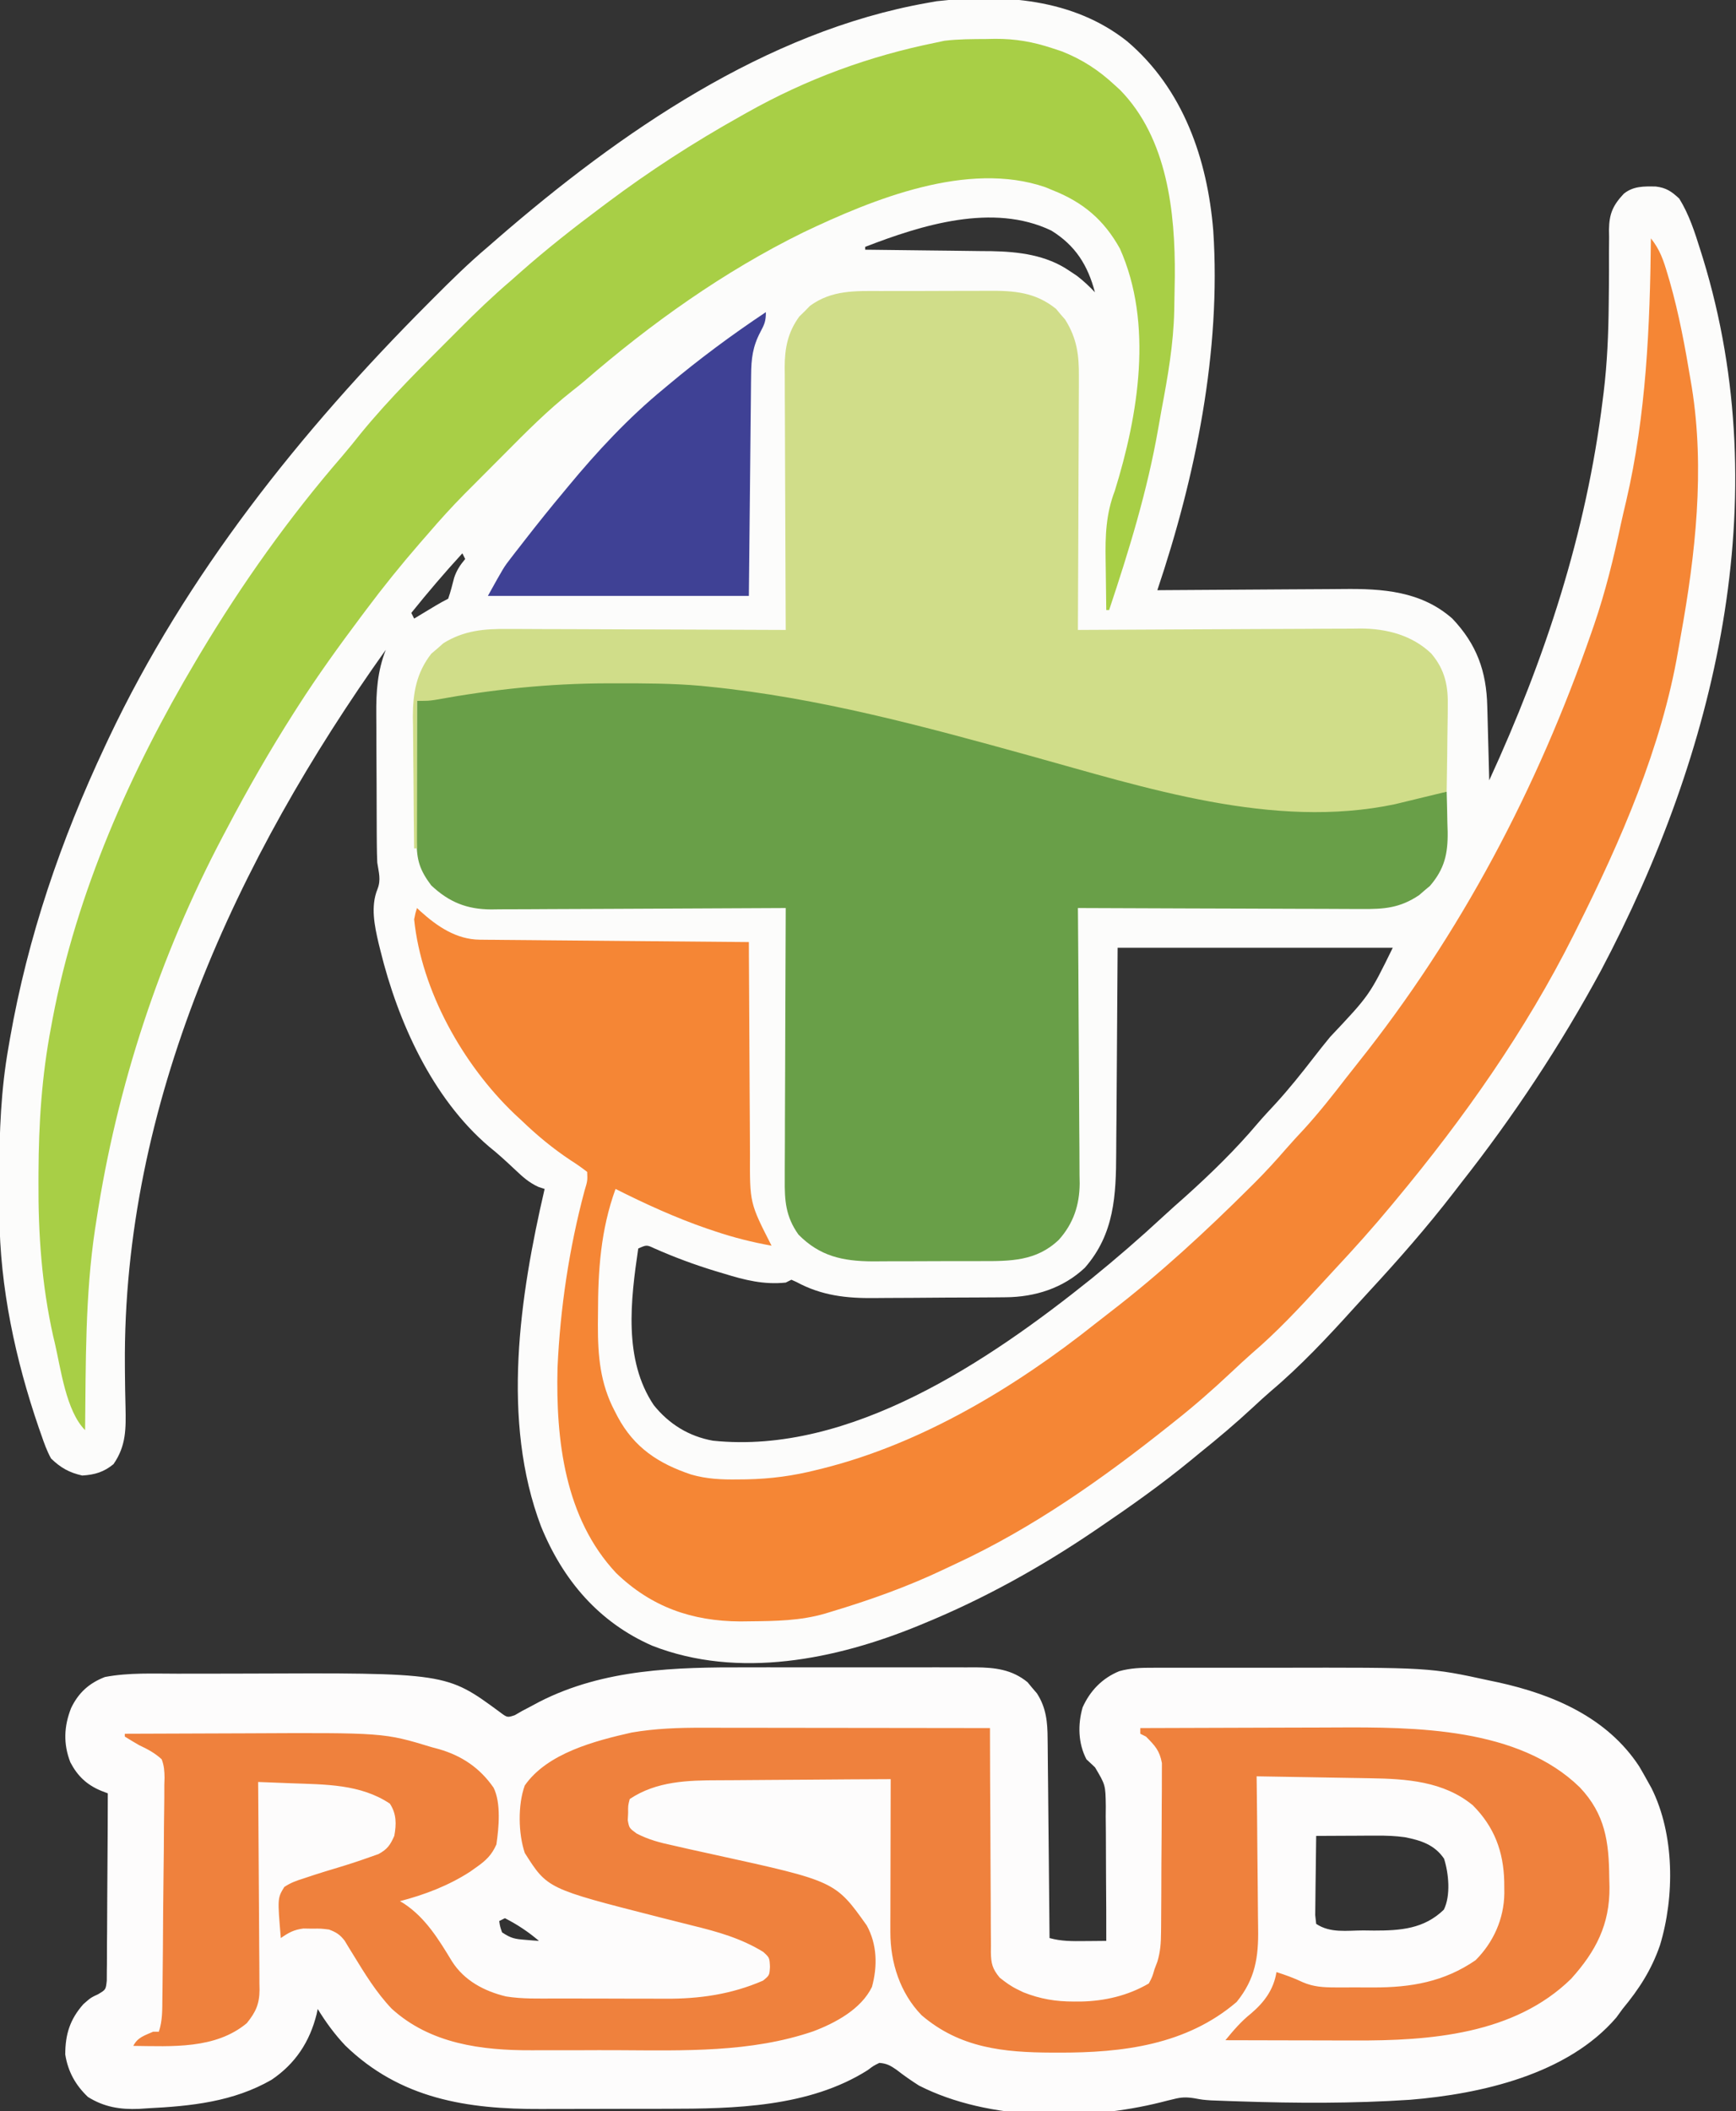 <?xml version="1.0" encoding="UTF-8"?>
<svg version="1.1" xmlns="http://www.w3.org/2000/svg" width="612" height="744">
<rect width="100%" height="100%" fill="#333333" stroke="none"/>
<path d="M0 0 C19.758 16.802 28.269 41.498 30.332 66.734 C33.129 109.196 24.141 153.23 10.613 193.422 C11.612 193.413 12.61 193.404 13.639 193.395 C23.097 193.313 32.556 193.254 42.014 193.215 C46.876 193.194 51.737 193.166 56.598 193.12 C61.299 193.076 66 193.053 70.701 193.042 C72.485 193.035 74.269 193.021 76.053 192.999 C90.014 192.836 103.603 193.726 114.613 203.422 C123.222 212.493 126.642 222.007 126.93 234.348 C126.95 235.095 126.971 235.843 126.993 236.613 C127.058 238.987 127.117 241.361 127.176 243.734 C127.219 245.35 127.263 246.965 127.307 248.58 C127.413 252.527 127.515 256.475 127.613 260.422 C147.344 217.522 161.807 173.434 167.613 126.422 C167.783 125.079 167.783 125.079 167.957 123.709 C169.218 113.293 169.655 102.934 169.742 92.449 C169.765 90.456 169.787 88.462 169.81 86.469 C169.853 82.483 169.854 78.5 169.833 74.514 C169.847 72.65 169.862 70.786 169.879 68.922 C169.856 67.642 169.856 67.642 169.832 66.336 C169.924 60.741 171.211 57.813 175.034 53.717 C178.391 50.965 182.195 51.078 186.332 51.152 C190.031 51.589 191.909 52.907 194.613 55.422 C198.088 61.021 200.095 67.297 202.051 73.547 C202.501 74.982 202.501 74.982 202.96 76.445 C228.994 161.355 207.581 250.655 167.043 327.395 C152.786 353.767 136.169 378.882 117.613 402.422 C116.745 403.546 115.878 404.671 115.012 405.797 C105.677 417.881 95.645 429.334 85.277 440.539 C83.511 442.451 81.755 444.372 80.012 446.305 C70.744 456.557 61.193 466.771 50.621 475.695 C48.484 477.533 46.417 479.44 44.351 481.358 C38.301 486.973 32.057 492.26 25.613 497.422 C24.506 498.332 23.399 499.244 22.293 500.156 C12.129 508.488 1.484 516.044 -9.387 523.422 C-10.095 523.905 -10.804 524.388 -11.534 524.886 C-30.359 537.649 -50.35 548.761 -71.387 557.422 C-72.08 557.71 -72.774 557.998 -73.488 558.295 C-102.701 570.279 -137.047 577.26 -167.387 565.422 C-186.271 557.184 -198.924 542.286 -206.648 523.37 C-220.773 486.121 -214.15 442.192 -205.387 404.422 C-206.101 404.19 -206.815 403.958 -207.551 403.719 C-210.926 402.175 -213.068 400.219 -215.762 397.672 C-218.774 394.844 -221.778 392.06 -225.012 389.484 C-245.003 372.444 -257.115 345.47 -263.262 320.484 C-263.477 319.621 -263.693 318.757 -263.915 317.867 C-265.359 311.651 -266.788 304.883 -264.324 298.797 C-263.006 295.458 -263.854 292.95 -264.387 289.422 C-264.482 287.222 -264.534 285.021 -264.548 282.819 C-264.557 281.551 -264.567 280.282 -264.577 278.975 C-264.582 277.607 -264.586 276.239 -264.59 274.871 C-264.594 273.824 -264.594 273.824 -264.598 272.755 C-264.613 269.061 -264.623 265.367 -264.627 261.672 C-264.632 257.883 -264.656 254.094 -264.685 250.305 C-264.704 247.367 -264.709 244.428 -264.71 241.49 C-264.713 240.094 -264.721 238.699 -264.734 237.303 C-264.806 229.156 -264.351 222.064 -261.387 214.422 C-313.833 288.045 -354.141 374.531 -353.359 466.758 C-353.354 467.567 -353.348 468.376 -353.342 469.209 C-353.308 473.221 -353.246 477.23 -353.138 481.241 C-352.985 488.842 -352.871 494.953 -357.387 501.422 C-360.813 504.217 -363.99 505.153 -368.387 505.422 C-373 504.386 -375.992 502.691 -379.387 499.422 C-380.86 496.761 -381.84 493.982 -382.824 491.109 C-383.118 490.277 -383.412 489.444 -383.714 488.587 C-391.927 464.668 -397.456 439.059 -397.59 413.699 C-397.597 412.804 -397.604 411.909 -397.611 410.987 C-397.629 408.111 -397.635 405.235 -397.637 402.359 C-397.637 401.375 -397.638 400.39 -397.639 399.375 C-397.622 384.174 -397.054 369.422 -394.387 354.422 C-394.215 353.423 -394.044 352.425 -393.867 351.396 C-387.555 315.413 -375.902 281.44 -360.387 248.422 C-359.753 247.07 -359.753 247.07 -359.106 245.69 C-331.807 188 -291.35 137.376 -246.512 92.422 C-245.63 91.536 -245.63 91.536 -244.73 90.632 C-238.46 84.341 -232.183 78.15 -225.387 72.422 C-224.268 71.449 -223.151 70.475 -222.035 69.5 C-179.036 32.25 -127.466 -3.51 -70.387 -13.578 C-69.368 -13.761 -68.35 -13.944 -67.301 -14.133 C-43.91 -16.794 -19.085 -15.16 0 0 Z M-92.387 72.422 C-92.387 72.752 -92.387 73.082 -92.387 73.422 C-91.737 73.428 -91.087 73.434 -90.417 73.44 C-83.603 73.504 -76.789 73.589 -69.975 73.684 C-67.438 73.717 -64.9 73.745 -62.363 73.768 C-58.699 73.802 -55.035 73.854 -51.371 73.91 C-50.252 73.917 -49.133 73.923 -47.979 73.93 C-38.307 74.107 -28.544 75.276 -20.387 80.859 C-19.52 81.436 -18.654 82.012 -17.762 82.605 C-15.427 84.391 -13.409 86.292 -11.387 88.422 C-13.905 78.88 -18.261 71.933 -26.77 66.676 C-47.279 56.85 -72.425 64.694 -92.387 72.422 Z M-234.387 180.422 C-240.639 187.236 -246.592 194.217 -252.387 201.422 C-252.057 202.082 -251.727 202.742 -251.387 203.422 C-250.339 202.79 -250.339 202.79 -249.27 202.145 C-248.359 201.597 -247.449 201.049 -246.512 200.484 C-245.607 199.939 -244.702 199.394 -243.77 198.832 C-242.335 197.983 -240.878 197.167 -239.387 196.422 C-238.533 193.967 -237.916 191.481 -237.266 188.965 C-236.348 186.311 -235.179 184.563 -233.387 182.422 C-233.717 181.762 -234.047 181.102 -234.387 180.422 Z M-3.387 319.422 C-3.597 348.545 -3.597 348.545 -3.775 377.669 C-3.825 383.332 -3.825 383.332 -3.852 385.993 C-3.868 387.831 -3.878 389.669 -3.884 391.506 C-3.937 406.627 -4.479 420.241 -14.945 432.203 C-22.608 439.407 -32.508 442.509 -42.823 442.599 C-44.746 442.618 -44.746 442.618 -46.708 442.638 C-48.102 442.646 -49.496 442.653 -50.891 442.66 C-51.954 442.666 -51.954 442.666 -53.038 442.673 C-56.793 442.693 -60.548 442.708 -64.303 442.717 C-68.15 442.728 -71.997 442.762 -75.844 442.802 C-78.829 442.829 -81.814 442.837 -84.799 442.84 C-86.215 442.845 -87.632 442.857 -89.048 442.875 C-98.968 442.998 -107.749 442.015 -116.592 437.228 C-117.184 436.962 -117.777 436.696 -118.387 436.422 C-119.377 436.917 -119.377 436.917 -120.387 437.422 C-128.061 438.23 -134.792 436.552 -142.074 434.297 C-143.12 433.984 -144.166 433.672 -145.243 433.35 C-152.578 431.111 -159.647 428.495 -166.656 425.391 C-169.425 424.093 -169.425 424.093 -172.387 425.422 C-175.044 443.479 -177.684 464.646 -166.887 480.645 C-161.5 487.315 -154.546 491.611 -146.074 493.141 C-97.657 498.208 -48.675 464.975 -12.723 436.137 C-3.964 429.037 4.528 421.691 12.793 414.023 C15.308 411.703 17.859 409.434 20.426 407.172 C29.395 399.117 38.184 390.573 45.961 381.352 C48.029 378.937 50.199 376.626 52.363 374.297 C57.111 369.09 61.464 363.648 65.77 358.074 C67.652 355.64 69.566 353.24 71.52 350.863 C85.419 336.13 85.419 336.13 93.613 319.422 C61.603 319.422 29.593 319.422 -3.387 319.422 Z " fill="#FCFCFB" transform="translate(397.387,14.578)"/>
<path d="M0 0 C2.552 -0.002 5.103 -0.005 7.655 -0.009 C12.957 -0.013 18.259 -0.007 23.561 0.007 C29.668 0.024 35.775 0.018 41.883 0.002 C47.809 -0.013 53.735 -0.012 59.661 -0.003 C62.164 -0.001 64.666 -0.003 67.169 -0.01 C70.657 -0.018 74.144 -0.006 77.632 0.01 C79.166 0.001 79.166 0.001 80.732 -0.008 C87.598 0.053 93.587 0.728 99.098 5.23 C99.636 5.884 100.175 6.538 100.73 7.211 C101.285 7.857 101.839 8.503 102.41 9.168 C105.691 14.231 106.156 19.344 106.174 25.24 C106.184 26.001 106.194 26.763 106.205 27.548 C106.235 30.047 106.253 32.547 106.27 35.047 C106.288 36.787 106.308 38.527 106.328 40.267 C106.379 44.834 106.419 49.401 106.456 53.968 C106.496 58.634 106.548 63.299 106.598 67.965 C106.694 77.109 106.779 86.254 106.855 95.398 C110.946 96.548 114.887 96.509 119.105 96.461 C119.851 96.456 120.596 96.452 121.363 96.447 C123.194 96.436 125.025 96.418 126.855 96.398 C126.864 89.087 126.84 81.777 126.775 74.465 C126.746 71.07 126.728 67.675 126.735 64.28 C126.743 60.369 126.703 56.461 126.66 52.551 C126.674 50.735 126.674 50.735 126.688 48.882 C126.582 41.453 126.582 41.453 122.89 35.239 C121.879 34.291 120.868 33.344 119.855 32.398 C116.93 26.759 116.769 20.198 118.508 14.117 C121.148 8.224 125.459 3.783 131.457 1.338 C135.425 0.241 139.122 0.118 143.202 0.14 C144.02 0.136 144.837 0.133 145.679 0.129 C148.379 0.12 151.078 0.126 153.777 0.133 C155.679 0.131 157.582 0.13 159.484 0.127 C163.482 0.124 167.48 0.128 171.478 0.138 C176.523 0.149 181.567 0.142 186.612 0.131 C240.766 0.025 240.766 0.025 261.98 4.648 C263.516 4.972 263.516 4.972 265.083 5.301 C284.48 9.574 303.425 17.675 314.73 34.898 C315.8 36.716 316.844 38.548 317.855 40.398 C318.255 41.115 318.655 41.832 319.066 42.57 C327.213 58.864 327.275 80.75 322.051 97.945 C319.036 106.655 314.705 113.33 308.855 120.398 C308.134 121.388 307.412 122.378 306.668 123.398 C289.471 143.48 258.904 150.353 233.855 152.398 C213.853 153.718 193.879 153.63 173.855 152.961 C172.056 152.902 172.056 152.902 170.22 152.842 C168.524 152.779 168.524 152.779 166.793 152.715 C165.291 152.66 165.291 152.66 163.758 152.604 C160.855 152.398 160.855 152.398 157.745 151.832 C154.993 151.419 153.342 151.469 150.684 152.141 C149.936 152.32 149.188 152.499 148.418 152.684 C147.655 152.878 146.892 153.073 146.105 153.273 C119.801 159.85 85.447 159.926 60.855 147.398 C58.095 145.646 55.481 143.831 52.906 141.816 C50.762 140.334 49.456 139.582 46.855 139.398 C44.81 140.395 44.81 140.395 42.73 141.961 C22.074 155.023 -4.295 155.556 -27.914 155.566 C-29.606 155.57 -31.298 155.573 -32.99 155.576 C-36.517 155.582 -40.044 155.584 -43.572 155.584 C-48.046 155.584 -52.52 155.597 -56.994 155.615 C-60.484 155.626 -63.973 155.628 -67.462 155.627 C-69.11 155.628 -70.757 155.633 -72.405 155.64 C-98.446 155.753 -122.056 152.072 -141.43 133.266 C-145.19 129.295 -148.28 125.048 -151.145 120.398 C-151.33 121.29 -151.33 121.29 -151.52 122.199 C-153.947 131.956 -159.015 139.669 -167.395 145.336 C-180.887 153.115 -195.864 154.641 -211.145 155.398 C-212.128 155.464 -213.112 155.53 -214.125 155.598 C-220.776 155.87 -226.425 154.974 -232.145 151.398 C-236.553 147.191 -239.19 142.447 -240.145 136.398 C-240.12 129.344 -238.514 124.079 -233.77 118.711 C-231.145 116.398 -231.145 116.398 -228.522 115.171 C-225.841 113.578 -225.841 113.578 -225.505 110.418 C-225.499 109.199 -225.492 107.98 -225.485 106.724 C-225.475 106.05 -225.464 105.377 -225.453 104.683 C-225.425 102.459 -225.431 100.236 -225.438 98.012 C-225.424 96.469 -225.409 94.926 -225.392 93.384 C-225.352 89.325 -225.342 85.266 -225.338 81.207 C-225.328 77.064 -225.291 72.922 -225.256 68.779 C-225.191 60.652 -225.158 52.526 -225.145 44.398 C-225.917 44.103 -226.689 43.808 -227.484 43.504 C-232.536 41.405 -235.799 38.321 -238.352 33.445 C-240.869 26.947 -240.609 20.793 -238.086 14.367 C-235.503 8.966 -231.735 5.547 -226.145 3.398 C-217.744 1.798 -208.965 2.235 -200.445 2.23 C-198.923 2.227 -197.4 2.224 -195.878 2.22 C-192.692 2.214 -189.505 2.213 -186.319 2.213 C-183.101 2.213 -179.883 2.206 -176.665 2.193 C-105.78 1.895 -105.78 1.895 -86.996 15.715 C-84.319 17.732 -84.319 17.732 -81.66 16.855 C-80.83 16.375 -80 15.894 -79.145 15.398 C-78.17 14.887 -77.195 14.375 -76.191 13.848 C-75.103 13.266 -74.015 12.685 -72.895 12.086 C-50.203 0.522 -24.95 -0.071 0 0 Z M200.855 59.398 C200.781 63.777 200.727 68.155 200.691 72.533 C200.676 74.023 200.655 75.513 200.629 77.003 C200.593 79.143 200.576 81.282 200.562 83.422 C200.547 84.71 200.531 85.998 200.515 87.326 C200.627 88.34 200.74 89.354 200.855 90.398 C205.852 93.73 211.611 92.726 217.48 92.711 C218.727 92.727 219.974 92.743 221.258 92.76 C230.607 92.765 238.856 92.179 245.855 85.398 C248.32 80.47 247.598 72.573 245.918 67.398 C242.552 62.502 237.819 60.983 232.122 59.859 C228.746 59.383 225.552 59.285 222.145 59.301 C220.901 59.304 219.657 59.307 218.375 59.311 C217.09 59.319 215.805 59.327 214.48 59.336 C213.172 59.34 211.864 59.345 210.516 59.35 C207.296 59.361 204.076 59.378 200.855 59.398 Z M-85.145 88.398 C-86.135 88.893 -86.135 88.893 -87.145 89.398 C-86.868 91.339 -86.868 91.339 -86.145 93.398 C-82.982 95.507 -81.638 95.737 -77.957 96.023 C-77.056 96.098 -76.155 96.173 -75.227 96.25 C-74.539 96.299 -73.852 96.348 -73.145 96.398 C-76.943 93.176 -80.718 90.653 -85.145 88.398 Z " fill="#FDFCFC" transform="translate(263.145,587.602)"/>
<path d="M0 0 C3.201 3.992 4.446 7.771 5.875 12.625 C6.132 13.492 6.389 14.36 6.653 15.253 C9.908 26.667 12.059 38.301 14 50 C14.201 51.193 14.201 51.193 14.407 52.411 C19.082 81.441 15.706 111.517 10.506 140.203 C10.192 141.939 9.885 143.675 9.588 145.414 C3.749 179.441 -10.636 212.356 -26 243 C-26.634 244.271 -26.634 244.271 -27.28 245.568 C-44.125 279.149 -65.992 310.183 -90 339 C-90.475 339.574 -90.951 340.149 -91.44 340.741 C-97.877 348.513 -104.583 355.991 -111.475 363.362 C-113.017 365.018 -114.547 366.685 -116.074 368.355 C-123.921 376.934 -131.833 385.402 -140.684 392.965 C-143.168 395.148 -145.578 397.398 -147.988 399.663 C-154.45 405.729 -161.034 411.512 -168 417 C-168.628 417.501 -169.257 418.002 -169.904 418.518 C-193.23 437.099 -217.937 454.534 -245.085 467.113 C-246.403 467.724 -247.717 468.343 -249.028 468.969 C-261.955 475.143 -275.287 479.88 -289 484 C-289.691 484.211 -290.383 484.421 -291.095 484.638 C-299.834 487.183 -308.585 487.287 -317.625 487.375 C-318.746 487.389 -319.866 487.403 -321.021 487.418 C-338.116 487.318 -352.378 482.329 -364.793 470.355 C-382.914 451.015 -386.078 423.467 -385.453 398.059 C-384.521 377.098 -381.352 355.845 -375.918 335.586 C-374.876 332.133 -374.876 332.133 -375 329 C-376.931 327.493 -378.816 326.184 -380.875 324.875 C-387.103 320.736 -392.598 316.187 -398 311 C-398.895 310.169 -399.789 309.337 -400.711 308.48 C-418.779 291.197 -433.411 265.209 -436 240 C-435.546 237.709 -435.546 237.709 -435 236 C-434.587 236.387 -434.175 236.773 -433.75 237.172 C-427.842 242.499 -421.083 247.085 -412.881 247.158 C-412.044 247.168 -411.207 247.178 -410.344 247.188 C-409.429 247.194 -408.514 247.199 -407.572 247.205 C-406.605 247.215 -405.639 247.225 -404.644 247.235 C-401.446 247.267 -398.249 247.292 -395.051 247.316 C-392.835 247.337 -390.62 247.358 -388.405 247.379 C-382.57 247.435 -376.736 247.484 -370.901 247.532 C-364.949 247.582 -358.997 247.638 -353.045 247.693 C-341.363 247.801 -329.682 247.902 -318 248 C-317.995 249.714 -317.995 249.714 -317.989 251.463 C-317.952 262.262 -317.894 273.06 -317.816 283.859 C-317.777 289.41 -317.744 294.961 -317.729 300.512 C-317.714 305.874 -317.679 311.236 -317.632 316.598 C-317.617 318.639 -317.609 320.679 -317.608 322.719 C-317.684 339.95 -317.684 339.95 -310 355 C-316.808 353.78 -323.319 352.14 -329.875 349.938 C-330.768 349.639 -331.66 349.341 -332.58 349.034 C-343.736 345.201 -354.469 340.301 -365 335 C-370.246 349.479 -371.18 363.626 -371.188 378.938 C-371.2 380.231 -371.212 381.525 -371.225 382.857 C-371.241 393.792 -370.45 403.475 -365.312 413.25 C-364.956 413.938 -364.599 414.626 -364.232 415.335 C-358.441 426.124 -349.913 431.786 -338.34 435.648 C-332.814 437.238 -327.597 437.459 -321.875 437.375 C-320.869 437.366 -319.862 437.356 -318.826 437.346 C-310.263 437.175 -302.322 436.113 -294 434 C-293.344 433.839 -292.689 433.678 -292.013 433.512 C-256.979 424.751 -223.937 404.8 -195.911 382.514 C-194.075 381.06 -192.225 379.626 -190.367 378.199 C-173.046 364.851 -156.991 350.04 -141.5 334.625 C-140.854 333.983 -140.207 333.342 -139.541 332.68 C-135.731 328.858 -132.117 324.915 -128.59 320.831 C-126.531 318.46 -124.391 316.171 -122.25 313.875 C-116.97 308.084 -112.165 301.984 -107.382 295.781 C-106.041 294.052 -104.682 292.338 -103.316 290.629 C-67.084 245.236 -39.991 193.777 -21 139 C-20.517 137.608 -20.517 137.608 -20.023 136.188 C-16.047 124.58 -13.159 112.819 -10.613 100.823 C-10.016 98.074 -9.373 95.341 -8.719 92.605 C-1.653 62.271 -0.325 31.034 0 0 Z " fill="#F58635" transform="translate(582,84)"/>
<path d="M0 0 C0.899 -0.001 1.798 -0.001 2.725 -0.002 C56.99 0.062 108.686 14.64 160.522 29.202 C174.313 33.074 188.098 36.758 202.125 39.688 C203.248 39.923 204.37 40.158 205.527 40.4 C219.951 43.288 234.062 44.656 248.75 44.625 C249.507 44.626 250.264 44.627 251.045 44.628 C262.889 44.62 274.051 43.584 285.58 40.708 C288.554 40.021 291.535 39.63 294.562 39.25 C294.68 42.916 294.75 46.582 294.812 50.25 C294.846 51.28 294.88 52.31 294.914 53.371 C295.014 61.187 293.798 66.481 288.668 72.457 C288.035 72.987 287.402 73.517 286.75 74.062 C285.812 74.877 285.812 74.877 284.855 75.707 C278.108 80.248 272.536 80.675 264.578 80.591 C263.495 80.591 262.411 80.591 261.295 80.592 C257.729 80.59 254.163 80.567 250.598 80.543 C248.119 80.537 245.64 80.533 243.162 80.53 C236.65 80.519 230.138 80.489 223.626 80.456 C216.977 80.424 210.327 80.412 203.678 80.396 C190.639 80.364 177.601 80.314 164.562 80.25 C164.574 81.543 164.585 82.836 164.596 84.169 C164.698 96.38 164.773 108.591 164.822 120.803 C164.848 127.08 164.883 133.357 164.94 139.635 C164.994 145.697 165.024 151.759 165.037 157.822 C165.046 160.131 165.064 162.439 165.091 164.747 C165.128 167.99 165.132 171.233 165.13 174.476 C165.157 175.895 165.157 175.895 165.185 177.342 C165.126 184.928 162.978 191.45 157.836 197.171 C149.919 204.741 140.738 204.707 130.352 204.684 C128.974 204.688 127.597 204.693 126.22 204.699 C123.344 204.708 120.468 204.706 117.592 204.696 C113.931 204.685 110.272 204.705 106.612 204.734 C103.77 204.752 100.929 204.752 98.087 204.746 C96.09 204.746 94.093 204.763 92.096 204.78 C81.59 204.7 73.555 202.955 66.035 195.324 C61.505 188.943 61.137 183.33 61.222 175.725 C61.221 174.69 61.221 173.655 61.221 172.589 C61.223 169.185 61.246 165.782 61.27 162.379 C61.275 160.012 61.279 157.646 61.282 155.279 C61.294 149.063 61.323 142.848 61.357 136.632 C61.387 130.284 61.401 123.936 61.416 117.588 C61.448 105.142 61.499 92.696 61.562 80.25 C60.993 80.254 60.423 80.257 59.836 80.261 C45.947 80.35 32.057 80.416 18.168 80.457 C11.451 80.478 4.734 80.506 -1.982 80.552 C-8.466 80.595 -14.95 80.619 -21.434 80.63 C-23.906 80.637 -26.378 80.651 -28.85 80.673 C-32.316 80.702 -35.782 80.706 -39.248 80.704 C-40.267 80.718 -41.285 80.733 -42.334 80.748 C-50.884 80.698 -57.173 78.166 -63.438 72.25 C-67.448 66.903 -68.566 63.328 -68.551 56.747 C-68.551 55.646 -68.551 54.545 -68.551 53.411 C-68.546 52.229 -68.54 51.046 -68.535 49.828 C-68.534 48.613 -68.532 47.398 -68.531 46.146 C-68.525 42.264 -68.513 38.382 -68.5 34.5 C-68.495 31.868 -68.49 29.237 -68.486 26.605 C-68.475 20.154 -68.459 13.702 -68.438 7.25 C-65.105 6.605 -61.771 5.964 -58.438 5.324 C-57.503 5.143 -56.568 4.963 -55.605 4.776 C-37.128 1.235 -18.782 0.013 0 0 Z " fill="#699F48" transform="translate(215.438,239.75)"/>
<path d="M0 0 C1.655 -0 1.655 -0 3.344 -0 C6.959 0 10.573 0.008 14.187 0.016 C16.706 0.018 19.225 0.019 21.745 0.02 C27.676 0.024 33.608 0.031 39.54 0.042 C46.3 0.053 53.059 0.058 59.819 0.063 C73.71 0.074 87.601 0.091 101.492 0.114 C101.493 1.167 101.495 2.221 101.496 3.307 C101.513 13.239 101.555 23.171 101.624 33.102 C101.658 38.208 101.683 43.314 101.687 48.42 C101.692 53.348 101.72 58.276 101.765 63.204 C101.778 65.083 101.782 66.963 101.778 68.843 C101.773 71.477 101.799 74.109 101.832 76.743 C101.824 77.52 101.815 78.297 101.806 79.097 C101.891 83.128 102.316 84.899 104.908 88.056 C107.045 89.758 108.913 91.135 111.367 92.301 C111.983 92.604 112.599 92.907 113.234 93.219 C119.257 95.605 124.706 96.501 131.117 96.489 C131.9 96.488 132.683 96.488 133.49 96.488 C141.91 96.325 150.154 94.416 157.492 90.114 C158.705 87.833 158.705 87.833 159.492 85.114 C159.833 84.211 160.175 83.309 160.527 82.38 C161.583 78.804 161.765 75.826 161.798 72.102 C161.806 71.428 161.815 70.754 161.823 70.059 C161.847 67.848 161.856 65.637 161.863 63.426 C161.872 61.88 161.881 60.333 161.89 58.787 C161.907 55.552 161.914 52.318 161.917 49.083 C161.923 44.947 161.96 40.812 162.006 36.676 C162.036 33.485 162.043 30.293 162.044 27.102 C162.048 25.577 162.061 24.053 162.081 22.528 C162.108 20.393 162.104 18.26 162.091 16.125 C162.096 14.913 162.101 13.701 162.106 12.452 C161.283 7.98 159.663 6.329 156.492 3.114 C155.832 2.784 155.172 2.454 154.492 2.114 C154.492 1.454 154.492 0.794 154.492 0.114 C165.455 0.067 176.419 0.031 187.382 0.01 C192.475 -0 197.568 -0.014 202.662 -0.037 C207.596 -0.059 212.53 -0.071 217.465 -0.076 C219.328 -0.08 221.191 -0.087 223.054 -0.098 C251.483 -0.258 287.796 -0.11 309.445 21.02 C318.387 30.488 319.7 40.197 319.804 52.739 C319.833 53.877 319.862 55.015 319.892 56.188 C319.99 69.368 315.102 78.77 306.378 88.461 C286.314 108.121 256.531 110.322 230 110.211 C228.688 110.21 227.376 110.208 226.024 110.207 C222.588 110.203 219.152 110.193 215.717 110.182 C212.19 110.172 208.663 110.167 205.136 110.162 C198.255 110.152 191.373 110.135 184.492 110.114 C187.365 106.616 190.003 103.507 193.554 100.676 C198.177 96.734 201.503 92.291 202.492 86.114 C205.694 87.129 208.691 88.209 211.725 89.663 C215.576 91.321 218.985 91.501 223.191 91.512 C223.907 91.515 224.624 91.518 225.362 91.521 C226.87 91.523 228.379 91.517 229.887 91.505 C232.156 91.489 234.424 91.504 236.693 91.524 C249.955 91.543 261.572 89.548 272.679 81.926 C278.982 75.623 282.691 67.352 282.821 58.405 C282.816 57.731 282.81 57.058 282.804 56.364 C282.799 55.658 282.793 54.953 282.787 54.227 C282.542 43.64 279.287 34.935 271.746 27.36 C261.491 18.854 248.272 17.99 235.531 17.797 C234.385 17.776 233.239 17.756 232.059 17.734 C228.412 17.669 224.764 17.61 221.117 17.551 C218.639 17.508 216.161 17.464 213.683 17.42 C207.619 17.313 201.556 17.211 195.492 17.114 C195.503 17.931 195.514 18.748 195.525 19.59 C195.626 27.327 195.702 35.065 195.751 42.803 C195.777 46.78 195.812 50.757 195.869 54.734 C195.924 58.579 195.953 62.423 195.966 66.269 C195.975 67.728 195.993 69.188 196.02 70.648 C196.203 80.857 195.022 88.514 188.457 96.629 C170.709 111.812 148.203 114.553 125.679 114.489 C124.559 114.487 124.559 114.487 123.417 114.486 C106.354 114.42 90.925 112.899 77.378 101.305 C69.808 93.508 66.356 82.732 66.378 72.038 C66.378 70.837 66.378 69.636 66.378 68.399 C66.384 67.112 66.389 65.826 66.394 64.5 C66.396 63.162 66.397 61.824 66.398 60.486 C66.402 56.976 66.412 53.466 66.423 49.956 C66.433 46.37 66.438 42.784 66.443 39.198 C66.454 32.169 66.471 25.142 66.492 18.114 C56.807 18.152 47.122 18.211 37.438 18.297 C32.94 18.337 28.441 18.369 23.943 18.385 C19.592 18.4 15.242 18.434 10.891 18.482 C9.241 18.497 7.591 18.505 5.941 18.505 C-5.033 18.517 -16.043 18.804 -25.508 25.114 C-26.1 27.401 -26.1 27.401 -26.071 29.989 C-26.113 30.852 -26.156 31.716 -26.2 32.606 C-25.688 35.353 -25.688 35.353 -23.055 37.285 C-18.814 39.471 -14.837 40.5 -10.196 41.489 C-8.317 41.917 -6.438 42.345 -4.559 42.774 C-1.505 43.453 1.55 44.126 4.607 44.793 C46.965 54.085 46.965 54.085 58.054 69.676 C61.729 76.37 61.877 84.005 59.894 91.317 C56.08 99.192 46.978 104.041 39.159 106.993 C17.109 114.519 -6.42 113.747 -29.404 113.635 C-34.147 113.612 -38.89 113.625 -43.633 113.649 C-47.349 113.664 -51.064 113.659 -54.78 113.649 C-56.528 113.646 -58.276 113.649 -60.024 113.659 C-77.681 113.733 -95.836 111.397 -109.446 98.989 C-114.876 93.268 -118.945 86.608 -123.043 79.894 C-123.565 79.049 -124.088 78.203 -124.625 77.332 C-125.086 76.569 -125.546 75.805 -126.02 75.018 C-127.699 72.87 -128.976 72.071 -131.508 71.114 C-134.386 70.76 -134.386 70.76 -137.446 70.801 C-138.975 70.776 -138.975 70.776 -140.536 70.75 C-143.877 71.159 -145.772 72.203 -148.508 74.114 C-149.697 60.064 -149.697 60.064 -147.29 56.114 C-145.077 54.639 -143.055 53.901 -140.508 53.114 C-139.308 52.715 -138.108 52.317 -136.872 51.906 C-134.138 51.023 -131.395 50.182 -128.641 49.364 C-124.786 48.21 -120.985 46.97 -117.196 45.614 C-116.168 45.253 -115.141 44.892 -114.083 44.52 C-110.939 42.803 -109.956 41.362 -108.508 38.114 C-107.727 33.942 -107.711 30.326 -110.071 26.739 C-120.475 19.802 -132.889 20.01 -144.981 19.559 C-146.092 19.515 -147.202 19.471 -148.346 19.426 C-151.067 19.319 -153.788 19.215 -156.508 19.114 C-156.499 20.09 -156.491 21.066 -156.481 22.072 C-156.4 31.283 -156.34 40.493 -156.301 49.704 C-156.28 54.439 -156.252 59.174 -156.207 63.908 C-156.163 68.48 -156.139 73.051 -156.129 77.622 C-156.121 79.364 -156.107 81.106 -156.085 82.849 C-156.056 85.293 -156.052 87.736 -156.054 90.18 C-156.033 91.256 -156.033 91.256 -156.011 92.354 C-156.052 97.403 -157.358 100.218 -160.508 104.114 C-171.587 113.346 -186.96 112.262 -200.508 112.114 C-198.989 109.075 -196.528 108.469 -193.508 107.114 C-192.848 107.114 -192.188 107.114 -191.508 107.114 C-190.199 103.185 -190.311 99.413 -190.268 95.315 C-190.248 93.966 -190.248 93.966 -190.228 92.589 C-190.102 83.203 -190.045 73.815 -189.993 64.428 C-189.967 59.971 -189.918 55.516 -189.85 51.06 C-189.768 45.681 -189.725 40.303 -189.71 34.924 C-189.698 32.874 -189.672 30.824 -189.632 28.774 C-189.579 25.905 -189.575 23.04 -189.584 20.171 C-189.557 19.324 -189.53 18.477 -189.502 17.604 C-189.54 15.19 -189.655 13.375 -190.508 11.114 C-192.929 8.874 -195.542 7.51 -198.508 6.114 C-200.187 5.134 -201.86 4.144 -203.508 3.114 C-203.508 2.784 -203.508 2.454 -203.508 2.114 C-193.814 2.067 -184.12 2.031 -174.426 2.01 C-169.922 2 -165.419 1.986 -160.915 1.963 C-112.189 1.722 -112.189 1.722 -95.258 6.864 C-94.414 7.09 -93.57 7.317 -92.7 7.551 C-84.645 9.899 -78.333 14.166 -73.508 21.114 C-70.82 26.491 -71.651 35.223 -72.508 41.114 C-74.144 44.839 -76.206 46.798 -79.508 49.114 C-80.28 49.66 -81.053 50.207 -81.848 50.77 C-89.46 55.676 -97.779 58.836 -106.508 61.114 C-105.799 61.537 -105.799 61.537 -105.075 61.969 C-97.437 67.046 -92.864 74.586 -88.18 82.301 C-83.867 89.105 -76.801 92.841 -69.115 94.693 C-63.308 95.63 -57.396 95.421 -51.528 95.414 C-50.068 95.418 -48.609 95.423 -47.149 95.427 C-44.097 95.435 -41.045 95.434 -37.993 95.429 C-34.118 95.423 -30.244 95.44 -26.369 95.464 C-23.355 95.478 -20.341 95.479 -17.326 95.476 C-15.9 95.477 -14.473 95.482 -13.046 95.492 C-0.927 95.568 10.322 93.961 21.492 89.114 C23.764 87.237 23.764 87.237 23.929 84.239 C23.78 81.028 23.78 81.028 21.554 78.989 C13.741 74.205 5.566 71.905 -3.294 69.736 C-6.751 68.887 -10.2 68.005 -13.649 67.125 C-14.329 66.952 -15.01 66.779 -15.711 66.601 C-54.544 56.704 -54.544 56.704 -62.508 44.114 C-64.797 37.247 -64.993 27.251 -62.52 20.36 C-54.567 8.912 -37.664 4.606 -24.872 1.692 C-16.59 0.268 -8.389 -0.03 0 0 Z " fill="#EF813D" transform="translate(247.508,608.886)"/>
<path d="M0 0 C1.025 -0.021 2.051 -0.041 3.107 -0.062 C10.304 -0.099 16.489 0.99 23.312 3.25 C24.97 3.797 24.97 3.797 26.66 4.355 C33.926 7.251 39.579 10.937 45.312 16.25 C45.938 16.821 46.563 17.392 47.207 17.98 C63.862 35.012 66.629 60.994 66.477 83.514 C66.436 86.76 66.379 90.005 66.312 93.25 C66.298 94.064 66.284 94.879 66.27 95.718 C66.013 107.554 63.996 119.004 61.805 130.614 C61.381 132.883 60.98 135.154 60.594 137.43 C56.782 159.254 50.315 180.276 43.312 201.25 C42.983 201.25 42.653 201.25 42.312 201.25 C42.238 196.876 42.184 192.502 42.148 188.127 C42.133 186.644 42.112 185.16 42.086 183.676 C41.938 175.066 42.183 167.399 45.312 159.25 C53.631 132.459 58.93 100.355 47.125 73.875 C41.462 63.681 34.097 57.499 23.312 53.25 C22.497 52.911 21.681 52.572 20.84 52.223 C-6.578 42.794 -39.915 56.443 -64.457 68.133 C-92.551 81.931 -118.299 100.294 -141.904 120.754 C-143.211 121.851 -144.545 122.916 -145.893 123.963 C-154.601 130.804 -162.297 138.591 -170.086 146.443 C-172.441 148.816 -174.804 151.181 -177.168 153.545 C-178.691 155.072 -180.213 156.6 -181.734 158.129 C-182.777 159.173 -182.777 159.173 -183.84 160.238 C-188.314 164.754 -192.549 169.427 -196.688 174.25 C-197.672 175.38 -198.658 176.509 -199.645 177.637 C-206.29 185.296 -212.62 193.125 -218.688 201.25 C-219.227 201.968 -219.766 202.687 -220.321 203.427 C-228.11 213.823 -235.692 224.303 -242.688 235.25 C-243.181 236.02 -243.674 236.79 -244.182 237.583 C-252.621 250.824 -260.387 264.351 -267.688 278.25 C-268.176 279.171 -268.664 280.091 -269.167 281.04 C-291.439 323.256 -306.503 369.081 -313.688 416.25 C-313.847 417.273 -314.007 418.296 -314.172 419.35 C-317.698 442.797 -317.418 466.593 -317.688 490.25 C-324.408 483.53 -326.267 468.542 -328.375 459.5 C-328.565 458.706 -328.755 457.913 -328.95 457.095 C-332.962 439.11 -334.238 421.13 -334.125 402.75 C-334.122 401.71 -334.12 400.669 -334.117 399.597 C-334.048 382.184 -332.964 365.387 -329.688 348.25 C-329.511 347.292 -329.334 346.335 -329.152 345.348 C-320.696 300.739 -301.758 258.1 -278.688 219.25 C-278.157 218.356 -277.626 217.462 -277.079 216.541 C-262.444 192.073 -245.783 168.63 -227.109 147.07 C-224.839 144.427 -222.666 141.728 -220.5 139 C-210.246 126.461 -198.613 115.084 -187.188 103.625 C-186.675 103.11 -186.163 102.595 -185.635 102.064 C-179.832 96.238 -173.949 90.584 -167.688 85.25 C-166.531 84.229 -165.376 83.205 -164.223 82.18 C-155.041 74.077 -145.504 66.565 -135.688 59.25 C-135.037 58.763 -134.387 58.275 -133.718 57.773 C-118.656 46.49 -103.12 36.43 -86.688 27.25 C-85.93 26.822 -85.172 26.394 -84.392 25.953 C-63.279 14.091 -41.42 6.044 -17.688 1.25 C-16.705 1.04 -15.723 0.83 -14.711 0.613 C-9.814 0.025 -4.928 0.024 0 0 Z " fill="#A8CF46" transform="translate(347.688,13.75)"/>
<path d="M0 0 C1.424 -0.005 2.849 -0.01 4.273 -0.016 C7.248 -0.025 10.222 -0.022 13.197 -0.012 C16.987 -0.001 20.777 -0.021 24.567 -0.05 C27.505 -0.069 30.444 -0.068 33.382 -0.063 C34.779 -0.063 36.175 -0.069 37.572 -0.081 C46.775 -0.152 54.277 0.368 61.621 6.293 C62.139 6.917 62.657 7.541 63.191 8.184 C63.725 8.797 64.259 9.411 64.809 10.043 C69.021 16.722 69.75 22.731 69.657 30.43 C69.657 31.396 69.658 32.363 69.658 33.359 C69.656 36.53 69.633 39.7 69.609 42.871 C69.604 45.079 69.6 47.287 69.597 49.496 C69.585 55.289 69.556 61.082 69.522 66.876 C69.492 72.795 69.478 78.714 69.463 84.633 C69.431 96.233 69.38 107.833 69.316 119.434 C69.863 119.43 70.409 119.426 70.972 119.422 C84.312 119.334 97.651 119.268 110.991 119.226 C117.442 119.206 123.893 119.177 130.344 119.132 C136.575 119.088 142.806 119.064 149.037 119.054 C151.409 119.047 153.781 119.032 156.152 119.011 C159.486 118.981 162.819 118.978 166.154 118.979 C167.124 118.965 168.094 118.951 169.094 118.936 C178.227 118.99 187.149 121.3 193.896 127.754 C198.815 133.57 199.896 139.316 199.707 146.746 C199.701 147.6 199.696 148.455 199.69 149.335 C199.668 152.035 199.618 154.734 199.566 157.434 C199.546 159.276 199.528 161.118 199.512 162.961 C199.468 167.452 199.399 171.943 199.316 176.434 C195.964 177.251 192.609 178.062 189.254 178.871 C188.311 179.101 187.368 179.331 186.396 179.568 C185.472 179.791 184.547 180.013 183.594 180.242 C182.751 180.446 181.907 180.651 181.039 180.861 C138.131 189.884 93.121 175.025 52.176 163.701 C14.987 153.419 -22.179 143.283 -60.684 139.434 C-62.111 139.289 -62.111 139.289 -63.568 139.141 C-73.598 138.244 -83.622 138.234 -93.684 138.246 C-94.596 138.247 -95.508 138.247 -96.448 138.248 C-117.231 138.285 -136.909 140.376 -157.36 144.098 C-159.684 144.434 -159.684 144.434 -163.684 144.434 C-163.684 161.594 -163.684 178.754 -163.684 196.434 C-164.014 196.434 -164.344 196.434 -164.684 196.434 C-164.785 188.642 -164.855 180.85 -164.903 173.057 C-164.923 170.409 -164.951 167.761 -164.985 165.114 C-165.034 161.296 -165.057 157.478 -165.074 153.66 C-165.095 152.487 -165.116 151.314 -165.137 150.105 C-165.139 141.703 -163.905 134.566 -158.641 127.812 C-157.933 127.213 -157.225 126.614 -156.496 125.996 C-155.454 125.07 -155.454 125.07 -154.391 124.125 C-147.19 119.626 -139.978 119.002 -131.656 119.093 C-130.592 119.093 -129.527 119.092 -128.43 119.092 C-124.94 119.094 -121.451 119.117 -117.961 119.141 C-115.53 119.146 -113.099 119.15 -110.668 119.153 C-104.291 119.165 -97.914 119.194 -91.537 119.228 C-85.022 119.258 -78.506 119.272 -71.99 119.287 C-59.221 119.319 -46.452 119.37 -33.684 119.434 C-33.694 117.581 -33.694 117.581 -33.704 115.691 C-33.765 104.038 -33.81 92.386 -33.839 80.733 C-33.855 74.742 -33.876 68.752 -33.91 62.762 C-33.943 56.978 -33.96 51.195 -33.968 45.411 C-33.974 43.207 -33.985 41.003 -34.001 38.799 C-34.023 35.706 -34.026 32.614 -34.024 29.521 C-34.035 28.615 -34.046 27.709 -34.057 26.775 C-34.024 20.075 -32.955 14.562 -28.922 9.008 C-28.286 8.385 -27.651 7.763 -26.996 7.121 C-26.373 6.486 -25.751 5.85 -25.109 5.195 C-17.387 -0.413 -9.175 -0.026 0 0 Z " fill="#D0DD89" transform="translate(310.684,102.566)"/>
<path d="M0 0 C0 3.165 -0.488 4.277 -1.938 7 C-4.671 12.173 -5.163 16.436 -5.205 22.235 C-5.215 23.088 -5.225 23.941 -5.236 24.819 C-5.267 27.581 -5.292 30.343 -5.316 33.105 C-5.335 34.81 -5.354 36.515 -5.373 38.219 C-5.441 44.542 -5.501 50.865 -5.562 57.188 C-5.707 71.316 -5.851 85.444 -6 100 C-36.36 100 -66.72 100 -98 100 C-92.373 89.871 -92.373 89.871 -89.984 86.789 C-89.46 86.108 -88.936 85.426 -88.396 84.724 C-87.581 83.685 -87.581 83.685 -86.75 82.625 C-86.176 81.885 -85.603 81.146 -85.012 80.384 C-80.439 74.507 -75.787 68.704 -71 63 C-70.569 62.479 -70.139 61.958 -69.695 61.421 C-59.467 49.061 -48.418 37.198 -36 27 C-35.469 26.555 -34.938 26.11 -34.391 25.652 C-23.384 16.435 -11.945 7.963 0 0 Z " fill="#3F4195" transform="translate(270,110)"/>
</svg>
